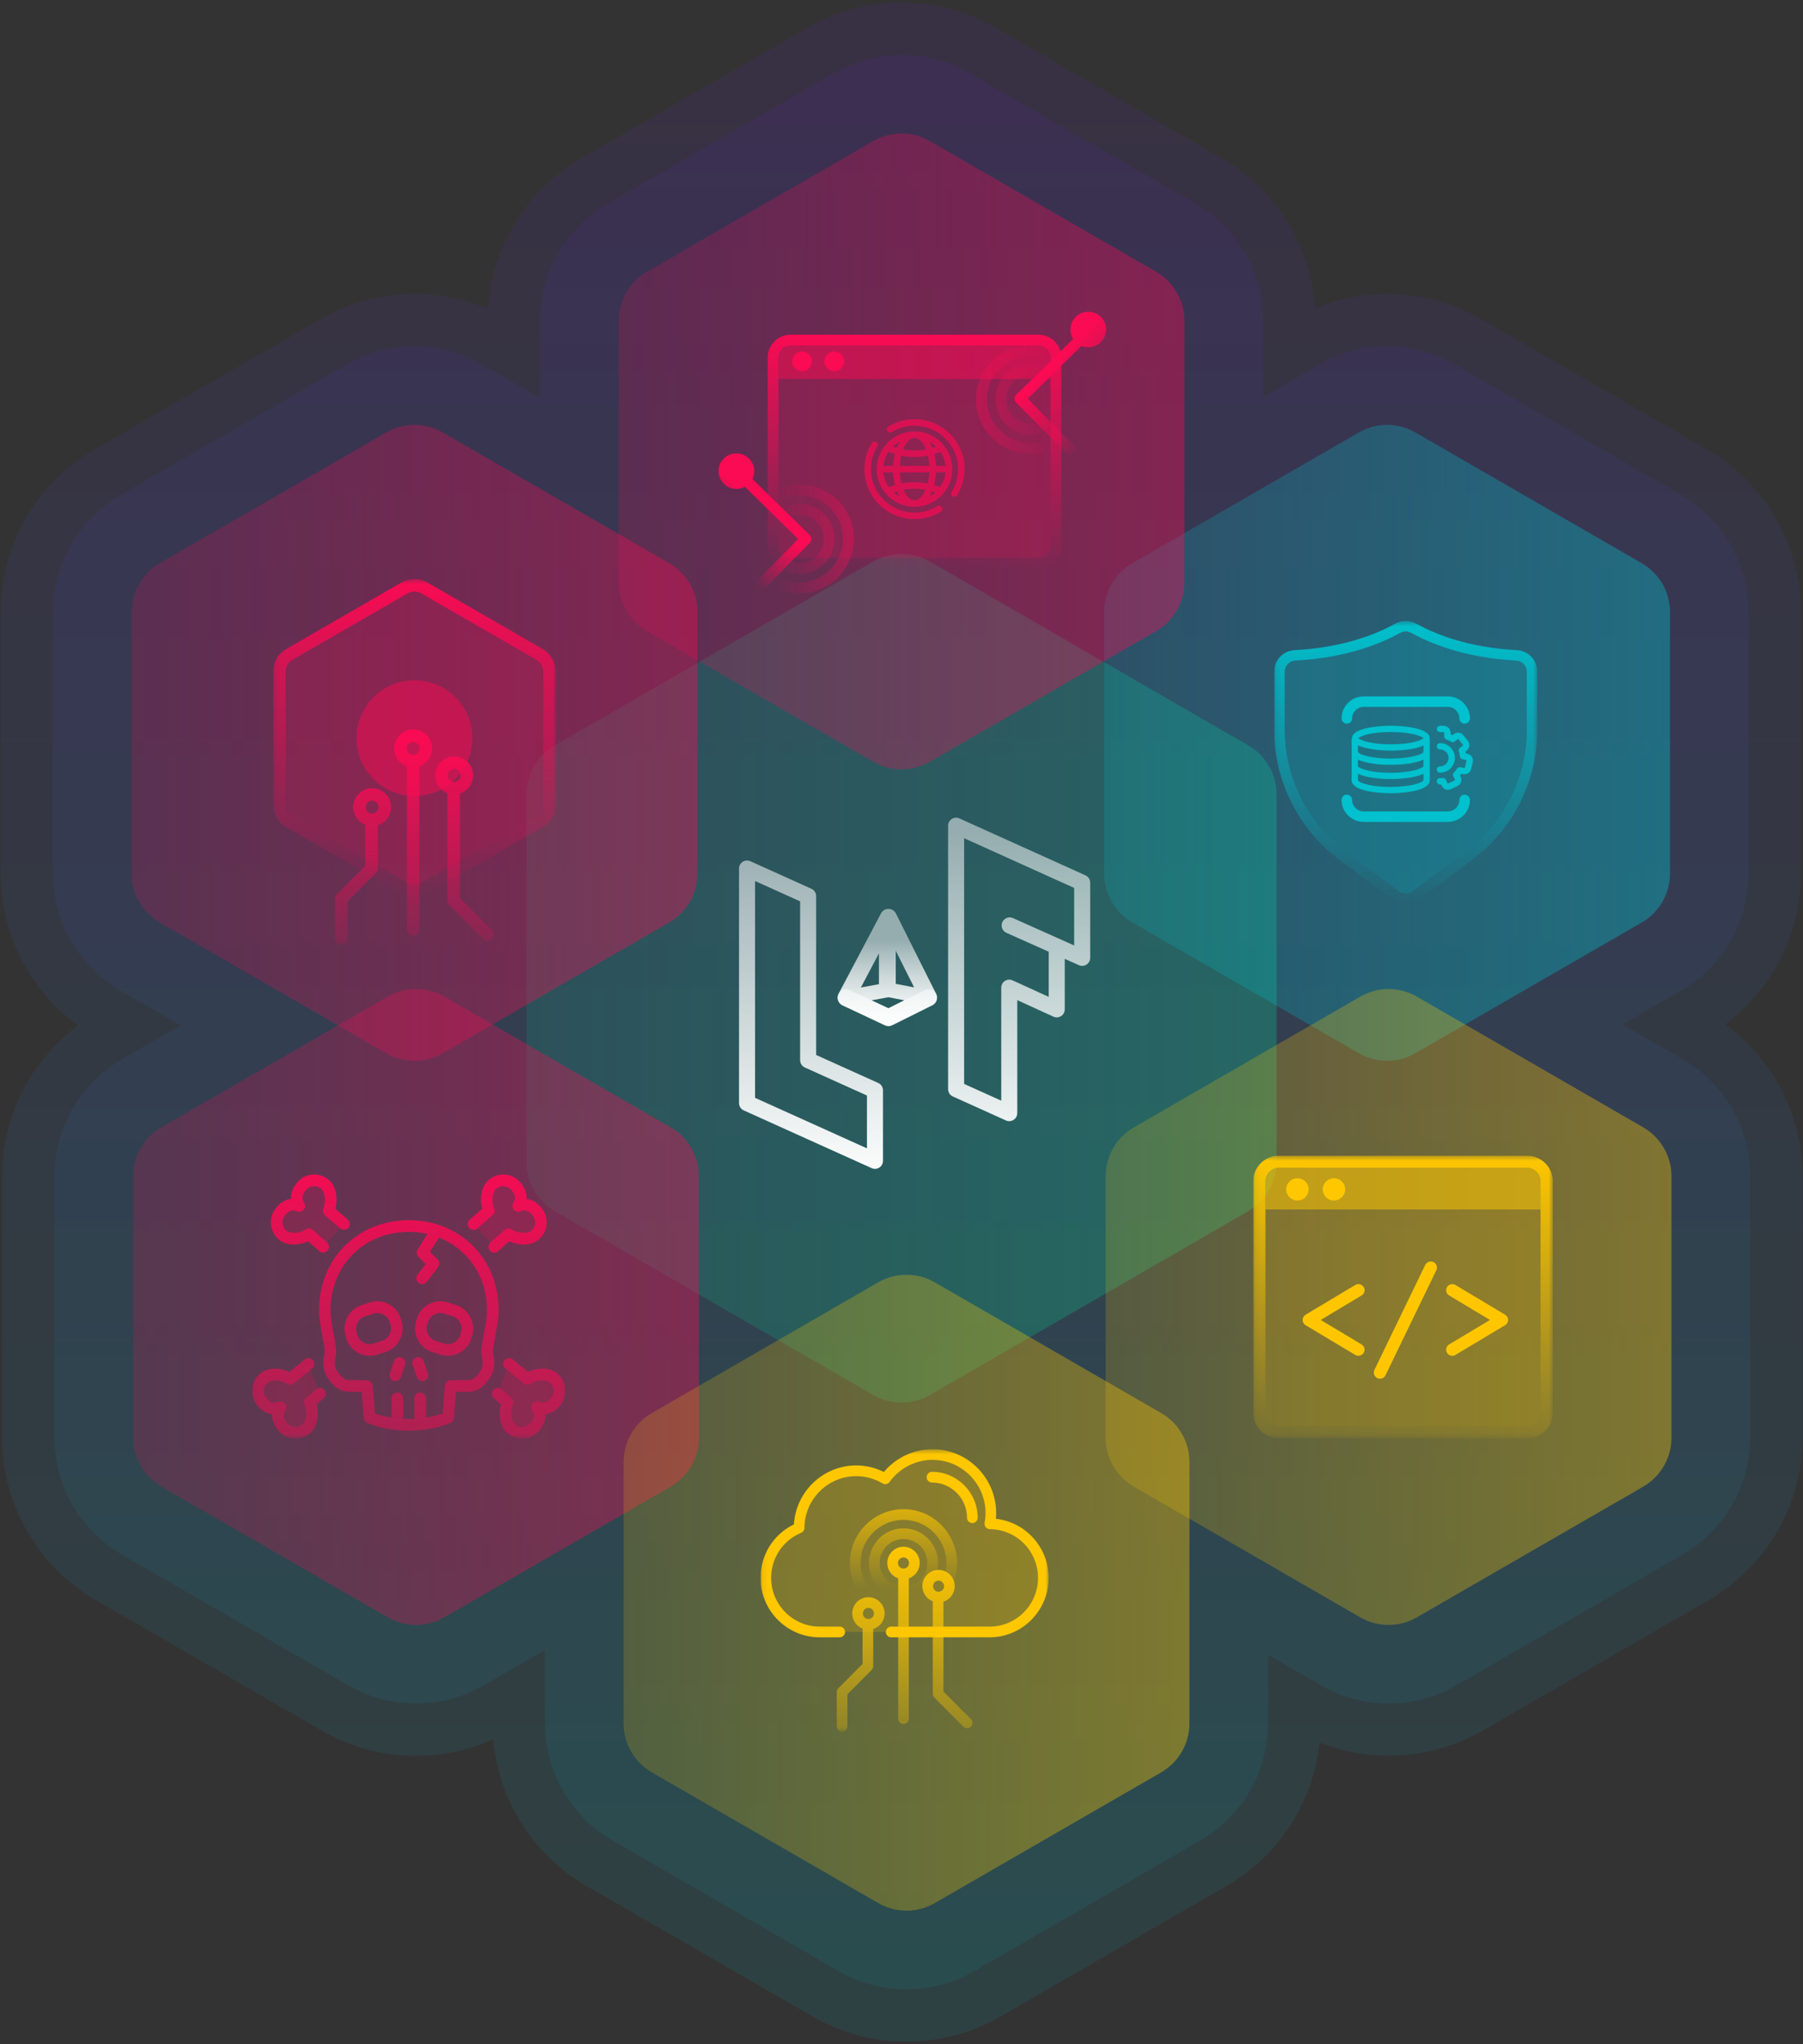 <svg width="344" height="390" viewBox="0 0 344 390" fill="none" xmlns="http://www.w3.org/2000/svg">
<rect x="0" y="0" width="344" height="390" fill="#333333" stroke="none"/>
<g clip-path="url(#clip0_690_133)">
<path opacity="0.1" d="M329.115 195.43C338.155 188.73 343.625 178.04 343.625 166.65V116.79C343.625 104.04 336.765 92.16 325.725 85.79L282.545 60.86C272.855 55.27 261.105 54.58 250.915 58.8C250.115 46.98 243.445 36.17 233.095 30.2L189.905 5.26C178.855 -1.12 165.135 -1.12 154.105 5.26L110.915 30.19C100.535 36.18 93.855 47.04 93.085 58.91C82.825 54.56 70.945 55.2 61.175 60.85L17.995 85.78C6.955 92.16 0.095 104.04 0.095 116.79V166.65C0.095 178.16 5.685 188.95 14.885 195.64C5.855 202.34 0.385 213.03 0.385 224.42V274.28C0.385 287.03 7.245 298.91 18.285 305.28L61.475 330.21C71.485 335.99 83.685 336.53 94.105 331.83C95.095 343.4 101.715 353.93 111.875 359.79L155.065 384.72C160.485 387.85 166.675 389.5 172.965 389.5C179.255 389.5 185.445 387.85 190.865 384.71L234.045 359.78C244.015 354.03 250.575 343.79 251.755 332.47C261.815 336.45 273.325 335.69 282.835 330.19L326.025 305.26C337.065 298.88 343.925 287.01 343.925 274.26V224.4C343.925 212.89 338.335 202.1 329.135 195.41L329.115 195.43Z" fill="url(#paint0_linear_690_133)"/>
<path opacity="0.1" d="M321.005 202.07L309.535 195.45L320.715 188.99C328.675 184.4 333.615 175.83 333.615 166.65V116.79C333.615 107.6 328.675 99.04 320.715 94.45L277.535 69.52C269.575 64.93 259.685 64.92 251.735 69.52L240.985 75.73V61.21C240.985 52.02 236.045 43.46 228.085 38.87L184.905 13.94C176.945 9.34 167.055 9.34 159.105 13.94L115.915 38.87C107.955 43.46 103.015 52.03 103.015 61.21V75.9L91.975 69.53C84.015 64.94 74.125 64.94 66.175 69.53L22.995 94.46C15.035 99.05 10.095 107.61 10.095 116.8V166.66C10.095 175.85 15.035 184.41 22.995 189L34.465 195.62L23.285 202.08C15.325 206.67 10.385 215.24 10.385 224.42V274.28C10.385 283.47 15.325 292.03 23.285 296.62L66.475 321.55C74.435 326.14 84.315 326.14 92.275 321.55L103.975 314.8V328.79C103.975 337.98 108.915 346.54 116.875 351.13L160.065 376.06C164.045 378.36 168.505 379.5 172.965 379.5C177.425 379.5 181.885 378.35 185.865 376.05L229.045 351.12C237.005 346.53 241.945 337.97 241.945 328.78V315.71L252.035 321.54C259.995 326.13 269.875 326.13 277.835 321.54L321.025 296.61C328.985 292.02 333.925 283.45 333.925 274.27V224.41C333.925 215.22 328.985 206.66 321.025 202.07H321.005Z" fill="url(#paint1_linear_690_133)"/>
<path opacity="0.3" d="M243.565 151.56V221.72C243.565 225.58 241.505 229.14 238.165 231.07L177.405 266.15C174.065 268.08 169.945 268.08 166.605 266.15L105.845 231.07C102.505 229.14 100.445 225.58 100.445 221.72V151.56C100.445 147.7 102.505 144.14 105.845 142.21L166.605 107.13C169.945 105.2 174.065 105.2 177.405 107.13L238.165 142.21C241.505 144.14 243.565 147.7 243.565 151.56Z" fill="url(#paint2_linear_690_133)"/>
<path opacity="0.45" d="M133.065 116.79V166.65C133.065 170.51 131.005 174.07 127.665 176L84.485 200.93C81.145 202.86 77.025 202.86 73.685 200.93L30.505 176C27.165 174.07 25.105 170.51 25.105 166.65V116.79C25.105 112.93 27.165 109.37 30.505 107.44L73.685 82.51C77.025 80.58 81.145 80.58 84.485 82.51L127.665 107.44C131.005 109.37 133.065 112.93 133.065 116.79Z" fill="url(#paint3_linear_690_133)"/>
<path opacity="0.45" d="M133.355 224.42V274.28C133.355 278.14 131.295 281.7 127.955 283.63L84.775 308.56C81.435 310.49 77.315 310.49 73.975 308.56L30.795 283.63C27.455 281.7 25.395 278.14 25.395 274.28V224.42C25.395 220.56 27.455 217 30.795 215.07L73.975 190.14C77.315 188.21 81.435 188.21 84.775 190.14L127.955 215.07C131.295 217 133.355 220.56 133.355 224.42Z" fill="url(#paint4_linear_690_133)"/>
<path opacity="0.45" d="M318.625 116.79V166.65C318.625 170.51 316.565 174.07 313.225 176L270.045 200.93C266.705 202.86 262.585 202.86 259.245 200.93L216.065 176C212.725 174.07 210.665 170.51 210.665 166.65V116.79C210.665 112.93 212.725 109.37 216.065 107.44L259.245 82.51C262.585 80.58 266.705 80.58 270.045 82.51L313.225 107.44C316.565 109.37 318.625 112.93 318.625 116.79Z" fill="url(#paint5_linear_690_133)"/>
<path opacity="0.45" d="M318.905 224.42V274.28C318.905 278.14 316.845 281.7 313.505 283.63L270.325 308.56C266.985 310.49 262.865 310.49 259.525 308.56L216.345 283.63C213.005 281.7 210.945 278.14 210.945 274.28V224.42C210.945 220.56 213.005 217 216.345 215.07L259.525 190.14C262.865 188.21 266.985 188.21 270.325 190.14L313.505 215.07C316.845 217 318.905 220.56 318.905 224.42Z" fill="url(#paint6_linear_690_133)"/>
<path opacity="0.45" d="M225.985 61.2V111.06C225.985 114.92 223.925 118.48 220.585 120.41L177.405 145.34C174.065 147.27 169.945 147.27 166.605 145.34L123.425 120.41C120.085 118.48 118.025 114.92 118.025 111.06V61.2C118.025 57.34 120.085 53.78 123.425 51.85L166.605 26.92C169.945 24.99 174.065 24.99 177.405 26.92L220.585 51.85C223.925 53.78 225.985 57.34 225.985 61.2Z" fill="url(#paint7_linear_690_133)"/>
<path opacity="0.45" d="M226.935 278.93V328.79C226.935 332.65 224.875 336.21 221.535 338.14L178.355 363.07C175.015 365 170.895 365 167.555 363.07L124.375 338.14C121.035 336.21 118.975 332.65 118.975 328.79V278.93C118.975 275.07 121.035 271.51 124.375 269.58L167.555 244.65C170.895 242.72 175.015 242.72 178.355 244.65L221.535 269.58C224.875 271.51 226.935 275.07 226.935 278.93Z" fill="url(#paint8_linear_690_133)"/>
<g clip-path="url(#clip1_690_133)">
<path opacity="0.2" d="M148.547 104.151C148.547 105.403 149.572 106.424 150.83 106.424H198.133C199.391 106.424 200.416 105.403 200.416 104.151V72.313H148.547V104.151Z" fill="#FA0B53"/>
<path opacity="0.6" d="M200.416 68.199C200.416 66.947 199.391 65.925 198.133 65.925H150.83C149.572 65.925 148.547 66.947 148.547 68.199V72.313H200.416V68.199Z" fill="#FA0B53"/>
<path opacity="0.7" d="M180.009 94.113C181.025 92.906 181.648 91.359 181.685 89.668C181.702 89.615 181.71 89.561 181.71 89.503C181.71 89.445 181.697 89.391 181.685 89.338C181.648 87.746 181.087 86.282 180.17 85.104C180.146 85.063 180.117 85.026 180.087 84.993C178.764 83.364 176.743 82.318 174.481 82.318C172.22 82.318 170.199 83.364 168.876 84.993C168.842 85.03 168.809 85.067 168.784 85.112C167.838 86.328 167.266 87.849 167.266 89.507C167.266 91.248 167.892 92.848 168.93 94.092C168.959 94.129 168.988 94.162 169.021 94.195C170.345 95.721 172.299 96.697 174.477 96.697C176.656 96.697 178.631 95.717 179.955 94.175C179.971 94.158 179.988 94.138 180.004 94.117L180.009 94.113ZM168.548 90.123H170.398C170.44 90.983 170.564 91.793 170.755 92.533C170.361 92.653 169.984 92.79 169.627 92.947C169.042 92.132 168.656 91.169 168.548 90.123ZM169.527 86.196C169.901 86.365 170.299 86.514 170.714 86.638C170.548 87.332 170.44 88.085 170.403 88.879H168.552C168.656 87.891 169 86.977 169.531 86.192L169.527 86.196ZM180.419 88.883H178.569C178.531 88.089 178.428 87.337 178.258 86.642C178.672 86.514 179.067 86.365 179.444 86.2C179.971 86.985 180.32 87.899 180.424 88.887L180.419 88.883ZM171.647 88.883C171.685 88.225 171.784 87.564 171.934 86.944C172.747 87.101 173.606 87.188 174.481 87.188C175.357 87.188 176.212 87.101 177.029 86.944C177.179 87.564 177.278 88.225 177.316 88.883H171.643H171.647ZM177.32 90.123C177.278 90.843 177.162 91.566 176.988 92.236C176.187 92.083 175.345 92 174.486 92C173.627 92 172.784 92.083 171.984 92.236C171.809 91.562 171.693 90.843 171.652 90.123H177.324H177.32ZM177.892 85.456C177.726 85.022 177.531 84.629 177.316 84.269C177.784 84.521 178.216 84.84 178.598 85.203C178.37 85.294 178.137 85.377 177.892 85.451V85.456ZM176.656 85.753C175.963 85.877 175.233 85.948 174.486 85.948C173.739 85.948 173.008 85.877 172.311 85.753C172.818 84.472 173.577 83.554 174.486 83.554C175.394 83.554 176.15 84.472 176.656 85.753ZM171.075 85.456C170.83 85.381 170.598 85.298 170.369 85.207C170.751 84.844 171.183 84.525 171.652 84.273C171.436 84.629 171.241 85.026 171.075 85.46V85.456ZM171.145 93.712C171.295 94.08 171.465 94.423 171.652 94.733C171.237 94.51 170.859 94.237 170.51 93.927C170.714 93.848 170.925 93.778 171.145 93.712ZM172.382 93.422C173.058 93.306 173.764 93.24 174.486 93.24C175.208 93.24 175.913 93.306 176.589 93.422C176.083 94.613 175.353 95.448 174.486 95.448C173.618 95.448 172.888 94.613 172.382 93.422ZM177.826 93.712C178.042 93.778 178.253 93.848 178.461 93.927C178.112 94.237 177.735 94.51 177.32 94.733C177.507 94.423 177.677 94.08 177.826 93.708V93.712ZM178.212 92.533C178.403 91.793 178.527 90.983 178.569 90.123H180.419C180.311 91.169 179.926 92.132 179.341 92.947C178.984 92.79 178.606 92.653 178.212 92.533Z" fill="#FA0B53"/>
<path opacity="0.7" d="M174.482 79.982C172.718 79.982 170.992 80.465 169.498 81.379C169.204 81.557 169.112 81.941 169.291 82.231C169.469 82.524 169.855 82.615 170.146 82.437C171.449 81.644 172.946 81.222 174.482 81.222C179.067 81.222 182.797 84.939 182.797 89.507C182.797 91.037 182.374 92.529 181.577 93.827C181.399 94.121 181.49 94.501 181.785 94.679C181.884 94.741 181.997 94.77 182.108 94.77C182.316 94.77 182.524 94.666 182.64 94.472C183.557 92.98 184.042 91.264 184.042 89.507C184.042 84.256 179.756 79.982 174.482 79.982Z" fill="#FA0B53"/>
<path opacity="0.7" d="M178.818 96.577C177.515 97.371 176.017 97.792 174.482 97.792C169.897 97.792 166.166 94.076 166.166 89.507C166.166 87.977 166.59 86.485 167.386 85.187C167.565 84.893 167.473 84.513 167.179 84.335C166.888 84.157 166.502 84.248 166.324 84.542C165.407 86.034 164.921 87.75 164.921 89.507C164.921 94.758 169.208 99.032 174.482 99.032C176.245 99.032 177.967 98.549 179.465 97.635C179.76 97.457 179.851 97.073 179.673 96.783C179.494 96.49 179.108 96.399 178.818 96.577Z" fill="#FA0B53"/>
<path d="M198.133 108.491H150.83C148.427 108.491 146.473 106.544 146.473 104.15V68.199C146.473 65.805 148.427 63.858 150.83 63.858H198.133C200.536 63.858 202.49 65.805 202.49 68.199V104.15C202.49 106.544 200.536 108.491 198.133 108.491ZM150.83 65.925C149.572 65.925 148.547 66.946 148.547 68.199V104.15C148.547 105.403 149.572 106.424 150.83 106.424H198.133C199.391 106.424 200.416 105.403 200.416 104.15V68.199C200.416 66.946 199.391 65.925 198.133 65.925H150.83Z" fill="url(#paint9_linear_690_133)"/>
<path d="M153.033 70.833C154.078 70.833 154.925 69.989 154.925 68.948C154.925 67.906 154.078 67.062 153.033 67.062C151.988 67.062 151.141 67.906 151.141 68.948C151.141 69.989 151.988 70.833 153.033 70.833Z" fill="#FA0B53"/>
<path d="M159.182 70.833C160.228 70.833 161.075 69.989 161.075 68.948C161.075 67.906 160.228 67.062 159.182 67.062C158.137 67.062 157.29 67.906 157.29 68.948C157.29 69.989 158.137 70.833 159.182 70.833Z" fill="#FA0B53"/>
<path opacity="0.6" fill-rule="evenodd" clip-rule="evenodd" d="M186.22 76.207C186.22 81.929 190.893 86.584 196.636 86.584C202.378 86.584 207.051 81.929 207.051 76.207C207.051 70.485 202.378 65.83 196.636 65.83C190.893 65.83 186.22 70.485 186.22 76.207ZM188.295 76.207C188.295 71.626 192.038 67.897 196.636 67.897C201.233 67.897 204.976 71.626 204.976 76.207C204.976 80.788 201.233 84.517 196.636 84.517C192.038 84.517 188.295 80.788 188.295 76.207ZM189.926 76.203C189.926 79.891 192.934 82.888 196.636 82.888C200.337 82.888 203.345 79.891 203.345 76.203C203.345 72.515 200.337 69.518 196.636 69.518C192.934 69.518 189.926 72.515 189.926 76.203ZM192.001 76.207C192.001 73.66 194.08 71.589 196.636 71.589C199.192 71.589 201.271 73.66 201.271 76.207C201.271 78.754 199.192 80.825 196.636 80.825C194.08 80.825 192.001 78.754 192.001 76.207Z" fill="url(#paint10_linear_690_133)"/>
<path opacity="0.6" fill-rule="evenodd" clip-rule="evenodd" d="M162.927 102.806C162.927 97.084 158.254 92.429 152.512 92.429C146.769 92.429 142.096 97.084 142.096 102.806C142.096 108.528 146.769 113.183 152.512 113.183C158.254 113.183 162.927 108.528 162.927 102.806ZM160.852 102.806C160.852 107.387 157.109 111.116 152.512 111.116C147.914 111.116 144.171 107.387 144.171 102.806C144.171 98.225 147.914 94.496 152.512 94.496C157.109 94.496 160.852 98.225 160.852 102.806ZM159.221 102.81C159.221 99.123 156.213 96.125 152.512 96.125C148.81 96.125 145.802 99.123 145.802 102.81C145.802 106.498 148.81 109.495 152.512 109.495C156.213 109.495 159.221 106.498 159.221 102.81ZM157.147 102.806C157.147 105.353 155.068 107.424 152.512 107.424C149.956 107.424 147.877 105.353 147.877 102.806C147.877 100.259 149.956 98.188 152.512 98.188C155.068 98.188 157.147 100.259 157.147 102.806Z" fill="url(#paint11_linear_690_133)"/>
<path d="M207.665 59.48C205.785 59.463 204.25 60.968 204.233 62.841C204.229 63.515 204.42 64.143 204.76 64.677C204.744 64.693 204.723 64.706 204.702 64.722L193.88 75.314C193.685 75.504 193.573 75.769 193.569 76.042C193.565 76.315 193.673 76.579 193.868 76.773L203.258 86.295C203.462 86.501 203.731 86.605 203.997 86.605C204.262 86.605 204.524 86.505 204.723 86.307C205.134 85.906 205.138 85.253 204.735 84.844L196.071 76.058L206.155 66.19C206.217 66.128 206.267 66.062 206.312 65.987C206.711 66.157 207.146 66.252 207.607 66.256C209.487 66.272 211.022 64.768 211.038 62.895C211.055 61.026 209.545 59.496 207.665 59.48Z" fill="url(#paint12_linear_690_133)"/>
<path d="M154.485 102.084L143.664 91.492C143.626 91.454 143.585 91.425 143.543 91.392C143.776 90.929 143.904 90.409 143.9 89.855C143.884 87.982 142.348 86.477 140.469 86.493C138.589 86.514 137.079 88.044 137.095 89.916C137.112 91.789 138.647 93.294 140.527 93.278C141.108 93.273 141.651 93.121 142.124 92.864C142.153 92.897 142.178 92.934 142.211 92.968L152.295 102.836L143.631 111.621C143.228 112.026 143.236 112.684 143.643 113.085C143.846 113.283 144.108 113.383 144.369 113.383C144.631 113.383 144.904 113.279 145.108 113.072L154.498 103.551C154.9 103.146 154.892 102.489 154.485 102.088V102.084Z" fill="url(#paint13_linear_690_133)"/>
</g>
<g clip-path="url(#clip2_690_133)">
<mask id="mask0_690_133" style="mask-type:luminance" maskUnits="userSpaceOnUse" x="52" y="110" width="55" height="71">
<path d="M106.019 110.48H52.121V180.28H106.019V110.48Z" fill="white"/>
</mask>
<g mask="url(#mask0_690_133)">
<path opacity="0.2" d="M102.327 155.761C103.137 155.294 103.637 154.427 103.637 153.493V128.149C103.637 127.215 103.137 126.348 102.327 125.882L80.38 113.21C79.975 112.976 79.522 112.857 79.07 112.857C78.617 112.857 78.165 112.976 77.76 113.21L55.813 125.882C55.003 126.348 54.503 127.215 54.503 128.149V153.493C54.503 154.427 55.003 155.294 55.813 155.761L77.76 168.432C78.57 168.899 79.57 168.899 80.38 168.432L102.327 155.761Z" fill="#FA0B53"/>
<path opacity="0.5" d="M79.07 151.868C85.171 151.868 90.118 146.922 90.118 140.821C90.118 134.72 85.171 129.774 79.07 129.774C72.969 129.774 68.023 134.72 68.023 140.821C68.023 146.922 72.969 151.868 79.07 151.868Z" fill="#FA0B53"/>
<path d="M79.07 171.162C78.203 171.162 77.341 170.938 76.569 170.495L54.622 157.823C53.078 156.932 52.121 155.275 52.121 153.493V128.149C52.121 126.367 53.078 124.71 54.622 123.819L76.569 111.147C78.112 110.256 80.028 110.256 81.571 111.147L103.518 123.819C105.062 124.71 106.019 126.372 106.019 128.149V153.493C106.019 155.275 105.062 156.932 103.518 157.823L81.571 170.495C80.799 170.938 79.932 171.162 79.07 171.162ZM79.07 112.862C78.618 112.862 78.165 112.981 77.76 113.214L55.813 125.882C55.003 126.348 54.503 127.215 54.503 128.149V153.493C54.503 154.427 55.003 155.294 55.813 155.76L77.76 168.432C78.57 168.899 79.57 168.899 80.38 168.432L102.327 155.76C103.137 155.294 103.637 154.427 103.637 153.493V128.149C103.637 127.215 103.137 126.348 102.327 125.882L80.38 113.21C79.975 112.976 79.523 112.857 79.07 112.857V112.862Z" fill="url(#paint14_linear_690_133)"/>
<path fill-rule="evenodd" clip-rule="evenodd" d="M77.636 146.202C76.227 145.708 75.211 144.363 75.211 142.788C75.211 140.797 76.836 139.173 78.827 139.173C80.818 139.173 82.443 140.792 82.443 142.788C82.443 144.366 81.427 145.709 80.018 146.202V177.341C80.018 177.998 79.485 178.532 78.827 178.532C78.17 178.532 77.636 177.998 77.636 177.341V146.202ZM77.593 142.788C77.593 142.107 78.146 141.555 78.827 141.555C79.508 141.555 80.061 142.107 80.061 142.788C80.061 143.47 79.508 144.022 78.827 144.022C78.146 144.022 77.593 143.47 77.593 142.788ZM83.038 147.929C83.038 149.464 84.004 150.781 85.359 151.304V171.819C85.359 172.138 85.482 172.439 85.706 172.662L92.175 179.132C92.408 179.365 92.712 179.479 93.016 179.48C93.32 179.479 93.624 179.365 93.857 179.132C94.324 178.665 94.324 177.912 93.857 177.445L87.74 171.329V151.377C89.204 150.914 90.27 149.542 90.27 147.929C90.27 145.937 88.646 144.313 86.654 144.313C84.663 144.313 83.038 145.937 83.038 147.929ZM86.654 146.695C85.973 146.695 85.421 147.247 85.421 147.929C85.421 148.61 85.973 149.163 86.654 149.163C87.335 149.163 87.888 148.61 87.888 147.929C87.888 147.247 87.335 146.695 86.654 146.695ZM65.122 180.28C64.464 180.28 63.931 179.746 63.931 179.089V171.457C63.931 171.143 64.055 170.838 64.278 170.614L69.695 165.198V157.365C68.345 156.839 67.384 155.525 67.384 153.993C67.384 152.002 69.009 150.377 71 150.377C72.991 150.377 74.616 152.002 74.616 153.993C74.616 155.61 73.545 156.984 72.077 157.445V165.693C72.077 166.007 71.953 166.312 71.729 166.536L66.313 171.953V179.089C66.313 179.746 65.779 180.28 65.122 180.28ZM69.766 153.993C69.766 153.312 70.319 152.759 71 152.759C71.681 152.759 72.234 153.312 72.234 153.993C72.234 154.674 71.681 155.227 71 155.227C70.319 155.227 69.766 154.674 69.766 153.993Z" fill="url(#paint15_linear_690_133)"/>
</g>
</g>
<g clip-path="url(#clip3_690_133)">
<mask id="mask1_690_133" style="mask-type:luminance" maskUnits="userSpaceOnUse" x="48" y="220" width="60" height="55">
<path d="M107.881 220.48H48.095V274.48H107.881V220.48Z" fill="white"/>
</mask>
<g mask="url(#mask1_690_133)">
<path opacity="0.2" d="M54.804 264.007C53.719 263.314 51.881 263.069 51.044 263.775C50.624 264.132 50.367 264.632 50.318 265.182C50.269 265.732 50.438 266.268 50.792 266.692C51.66 267.733 52.329 267.751 53.13 267.438C53.573 267.264 54.074 267.398 54.379 267.76C54.685 268.126 54.724 268.649 54.477 269.056C54.047 269.775 53.936 270.468 54.8 271.509C55.526 272.384 56.824 272.496 57.692 271.763C58.524 271.057 58.604 269.185 58.117 267.983C57.935 267.541 58.055 267.032 58.414 266.719L60.309 265.052C60.407 264.963 60.522 264.905 60.637 264.856L59.273 261.313L56.097 263.926C55.73 264.23 55.207 264.262 54.804 264.007Z" fill="#FA0B53"/>
<path opacity="0.2" d="M93.577 237.029L96.274 234.652C96.642 234.326 97.177 234.286 97.594 234.55C98.679 235.242 100.517 235.488 101.354 234.782C101.774 234.425 102.031 233.929 102.08 233.375C102.129 232.825 101.96 232.284 101.606 231.864C100.738 230.823 100.069 230.805 99.268 231.118C98.825 231.292 98.325 231.163 98.019 230.796C97.713 230.43 97.673 229.907 97.917 229.501C98.36 228.759 98.462 228.089 97.594 227.048C96.867 226.172 95.57 226.06 94.702 226.793C93.869 227.499 93.79 229.371 94.277 230.573C94.458 231.02 94.334 231.529 93.976 231.842L91.093 234.353L93.555 237.052C93.555 237.052 93.568 237.038 93.573 237.029H93.577Z" fill="#FA0B53"/>
<path opacity="0.2" d="M95.667 265.052L97.563 266.719C97.921 267.032 98.041 267.541 97.859 267.983C97.372 269.185 97.452 271.053 98.285 271.763C99.153 272.496 100.45 272.384 101.177 271.509C102.04 270.468 101.929 269.775 101.5 269.056C101.256 268.645 101.296 268.126 101.597 267.76C101.903 267.394 102.403 267.264 102.846 267.438C103.648 267.751 104.316 267.733 105.184 266.692C105.534 266.268 105.703 265.732 105.658 265.182C105.61 264.632 105.353 264.132 104.932 263.775C104.095 263.064 102.257 263.314 101.172 264.007C100.769 264.262 100.251 264.23 99.879 263.926L96.704 261.313L95.34 264.856C95.455 264.9 95.566 264.963 95.667 265.052Z" fill="#FA0B53"/>
<path opacity="0.2" d="M61.996 231.838C61.638 231.525 61.514 231.011 61.695 230.569C62.182 229.367 62.103 227.499 61.27 226.789C60.402 226.056 59.105 226.168 58.378 227.044C57.51 228.085 57.612 228.755 58.055 229.496C58.298 229.907 58.259 230.426 57.953 230.792C57.647 231.158 57.147 231.288 56.704 231.114C55.903 230.801 55.234 230.819 54.366 231.86C54.016 232.284 53.848 232.821 53.892 233.37C53.941 233.924 54.197 234.42 54.618 234.778C55.455 235.484 57.293 235.238 58.378 234.545C58.794 234.282 59.33 234.322 59.698 234.648L62.395 237.025C62.395 237.025 62.408 237.038 62.413 237.047L64.875 234.349L61.992 231.838H61.996Z" fill="#FA0B53"/>
<path fill-rule="evenodd" clip-rule="evenodd" d="M61.669 238.986C61.412 238.986 61.151 238.897 60.942 238.709L58.817 236.833C57.2 237.548 54.791 237.834 53.201 236.489C52.329 235.747 51.793 234.71 51.695 233.562C51.598 232.418 51.943 231.301 52.679 230.421C53.529 229.398 54.481 228.831 55.517 228.723C55.442 227.669 55.832 226.628 56.682 225.605C58.197 223.786 60.894 223.549 62.696 225.077C64.295 226.431 64.428 228.893 63.998 230.627L66.354 232.677C66.819 233.08 66.868 233.786 66.469 234.255C66.071 234.724 65.371 234.773 64.906 234.371L61.996 231.838C61.638 231.525 61.514 231.011 61.695 230.569C62.182 229.367 62.103 227.499 61.27 226.789C60.402 226.056 59.105 226.168 58.378 227.043C57.51 228.084 57.612 228.755 58.055 229.496C58.298 229.907 58.259 230.426 57.953 230.792C57.648 231.158 57.147 231.288 56.704 231.114C55.903 230.801 55.234 230.819 54.366 231.86C54.016 232.284 53.848 232.82 53.892 233.37C53.941 233.924 54.198 234.42 54.618 234.777C55.455 235.483 57.293 235.238 58.378 234.545C58.794 234.281 59.33 234.322 59.698 234.648L62.395 237.025C62.856 237.431 62.904 238.137 62.501 238.602C62.284 238.857 61.974 238.982 61.669 238.982V238.986ZM94.308 238.986C93.998 238.986 93.692 238.857 93.475 238.606C93.072 238.142 93.121 237.436 93.581 237.029L96.278 234.652C96.646 234.326 97.182 234.286 97.598 234.55C98.683 235.242 100.521 235.488 101.358 234.782C101.779 234.424 102.036 233.928 102.084 233.374C102.133 232.825 101.965 232.284 101.61 231.864C100.742 230.823 100.074 230.805 99.272 231.118C98.829 231.292 98.329 231.163 98.023 230.796C97.718 230.43 97.678 229.907 97.921 229.501C98.364 228.759 98.466 228.089 97.598 227.048C96.872 226.172 95.574 226.06 94.706 226.793C93.874 227.499 93.794 229.371 94.281 230.573C94.463 231.02 94.339 231.529 93.98 231.842L91.07 234.375C90.61 234.782 89.91 234.728 89.507 234.259C89.109 233.794 89.157 233.088 89.622 232.682L91.978 230.631C91.549 228.898 91.681 226.436 93.28 225.082C95.087 223.554 97.784 223.791 99.294 225.609C100.145 226.632 100.534 227.673 100.464 228.728C101.504 228.839 102.452 229.407 103.302 230.426C104.033 231.306 104.383 232.423 104.285 233.567C104.188 234.715 103.652 235.751 102.775 236.489C101.185 237.833 98.776 237.552 97.16 236.833L95.034 238.709C94.826 238.897 94.564 238.986 94.308 238.986ZM96.863 273.475C97.66 274.149 98.635 274.48 99.604 274.48V274.475C100.822 274.475 102.031 273.953 102.873 272.943C103.727 271.92 104.117 270.879 104.042 269.824C105.083 269.713 106.03 269.15 106.881 268.126C107.616 267.246 107.961 266.129 107.864 264.985C107.766 263.842 107.23 262.801 106.358 262.063C104.759 260.705 102.332 261.004 100.716 261.728L97.828 259.351C97.355 258.963 96.655 259.034 96.269 259.512C95.884 259.99 95.955 260.696 96.429 261.085L99.883 263.926C100.255 264.23 100.773 264.262 101.176 264.007C102.262 263.314 104.099 263.064 104.936 263.775C105.357 264.132 105.614 264.632 105.663 265.182C105.707 265.732 105.539 266.268 105.189 266.692C104.321 267.733 103.652 267.751 102.85 267.438C102.408 267.264 101.907 267.394 101.602 267.76C101.301 268.126 101.261 268.645 101.504 269.056C101.934 269.775 102.045 270.468 101.181 271.509C100.455 272.384 99.157 272.496 98.289 271.763C97.457 271.053 97.377 269.185 97.864 267.983C98.045 267.541 97.926 267.032 97.567 266.719L95.672 265.052C95.211 264.646 94.511 264.695 94.108 265.16C93.705 265.624 93.754 266.33 94.215 266.737L95.561 267.921C95.131 269.654 95.264 272.121 96.863 273.475ZM56.372 274.48C55.154 274.48 53.945 273.957 53.104 272.947C52.253 271.924 51.864 270.883 51.935 269.829C50.894 269.717 49.946 269.15 49.096 268.131C48.365 267.251 48.015 266.134 48.113 264.99C48.21 263.842 48.746 262.805 49.623 262.068C51.222 260.714 53.648 261.009 55.265 261.733L58.152 259.356C58.626 258.967 59.326 259.039 59.711 259.517C60.096 259.995 60.026 260.696 59.552 261.089L56.097 263.931C55.73 264.235 55.207 264.266 54.804 264.011C53.719 263.319 51.881 263.073 51.044 263.779C50.624 264.137 50.367 264.637 50.318 265.187C50.269 265.736 50.438 266.272 50.792 266.697C51.66 267.738 52.329 267.756 53.13 267.443C53.573 267.269 54.074 267.403 54.379 267.765C54.685 268.131 54.725 268.654 54.477 269.06C54.047 269.78 53.936 270.472 54.8 271.513C55.526 272.389 56.824 272.501 57.692 271.768C58.524 271.062 58.604 269.19 58.117 267.988C57.935 267.546 58.055 267.036 58.414 266.723L60.309 265.057C60.77 264.65 61.469 264.699 61.872 265.164C62.275 265.629 62.227 266.335 61.766 266.741L60.42 267.925C60.849 269.659 60.717 272.125 59.118 273.479C58.321 274.154 57.346 274.484 56.377 274.484L56.372 274.48ZM78.006 232.789C87.775 232.789 95.14 240.157 95.14 249.933H95.131C95.131 251.582 94.773 253.476 94.454 255.147L94.441 255.213C94.238 256.283 94.046 257.289 94.046 257.823C94.046 258.07 94.093 258.341 94.146 258.649V258.649L94.157 258.712L94.159 258.725C94.376 259.975 94.672 261.683 92.581 264.016C92.381 264.248 91.216 265.522 89.481 265.522C88.484 265.522 87.616 265.535 86.996 265.548L86.593 270.526C86.562 270.919 86.332 271.263 85.982 271.437C85.862 271.5 82.988 272.903 78.01 272.956C73.027 272.903 70.156 271.507 70.014 271.438L70.012 271.437C69.667 271.263 69.432 270.919 69.401 270.526L68.998 265.548C68.378 265.535 67.51 265.522 66.514 265.522C64.778 265.522 63.617 264.248 63.418 264.016C61.319 261.679 61.62 259.963 61.841 258.712C61.903 258.377 61.952 258.087 61.952 257.823C61.952 257.289 61.761 256.283 61.557 255.214L61.545 255.147C61.226 253.476 60.867 251.582 60.867 249.933C60.867 240.161 68.236 232.789 78.006 232.789ZM91.841 257.819C91.845 257.059 92.049 255.978 92.288 254.727L92.279 254.731L92.294 254.653C92.587 253.1 92.917 251.352 92.917 249.937C92.917 243.494 89.233 238.258 83.75 236.095L82.031 238.825L83.48 240.264C83.878 240.662 83.923 241.301 83.577 241.747L81.425 244.544C81.203 244.83 80.88 244.978 80.548 244.978C80.313 244.978 80.074 244.897 79.87 244.741C79.388 244.361 79.299 243.66 79.675 243.173L81.225 241.162L79.839 239.786C79.467 239.42 79.401 238.834 79.68 238.392L81.549 235.421C80.415 235.162 79.228 235.023 77.993 235.023C69.485 235.023 63.068 241.43 63.068 249.933C63.068 251.371 63.405 253.154 63.706 254.727L63.717 254.783C63.951 256.014 64.153 257.075 64.153 257.819C64.157 258.269 64.087 258.673 64.018 259.067L64.011 259.106C63.825 260.16 63.679 260.996 65.061 262.533C65.065 262.539 65.071 262.545 65.076 262.55C65.082 262.556 65.088 262.562 65.092 262.568C65.092 262.568 65.721 263.292 66.505 263.292C68.218 263.292 69.535 263.331 69.928 263.342H69.929H69.929H69.93L69.931 263.343L69.933 263.343C70 263.345 70.039 263.346 70.048 263.346C70.61 263.364 71.071 263.806 71.115 264.369L71.544 269.659C72.147 269.878 73.219 270.213 74.698 270.445V270.423V266.791C74.698 266.174 75.194 265.674 75.805 265.674C76.416 265.674 76.912 266.174 76.912 266.791V270.423C76.912 270.512 76.899 270.597 76.881 270.678C77.244 270.7 77.621 270.718 78.01 270.718C78.382 270.713 78.737 270.7 79.082 270.682C79.064 270.602 79.051 270.517 79.051 270.427V266.795C79.051 266.178 79.547 265.678 80.158 265.678C80.769 265.678 81.265 266.178 81.265 266.795V270.427V270.459C82.771 270.226 83.847 269.887 84.45 269.663L84.879 264.369C84.928 263.806 85.384 263.364 85.946 263.346C86.008 263.341 87.474 263.292 89.489 263.292C90.278 263.292 90.906 262.573 90.911 262.564C92.315 261 92.169 260.165 91.983 259.106C91.912 258.703 91.841 258.283 91.841 257.819ZM76.292 255.598C76.868 254.468 76.978 253.186 76.598 251.984L76.469 251.568C75.681 249.075 73.028 247.694 70.561 248.49L68.998 248.99C67.807 249.374 66.828 250.205 66.252 251.336C65.677 252.466 65.566 253.748 65.947 254.95L66.075 255.361C66.456 256.568 67.284 257.551 68.4 258.136C69.078 258.489 69.817 258.668 70.557 258.668C71.035 258.668 71.513 258.592 71.983 258.444L73.546 257.944C74.738 257.56 75.716 256.729 76.292 255.598ZM74.326 254.575C74.02 255.174 73.502 255.616 72.873 255.817L71.305 256.318C70.677 256.519 70.003 256.461 69.414 256.152C68.821 255.844 68.382 255.321 68.183 254.687L68.055 254.276C67.856 253.641 67.913 252.962 68.219 252.363C68.524 251.765 69.042 251.322 69.671 251.121L71.235 250.621C71.487 250.54 71.739 250.5 71.987 250.5C73.041 250.5 74.025 251.184 74.361 252.247L74.49 252.658C74.689 253.293 74.631 253.972 74.326 254.571V254.575ZM79.543 251.568C80.331 249.075 82.979 247.694 85.45 248.49L85.446 248.485L87.009 248.986C88.201 249.37 89.179 250.201 89.755 251.331C90.331 252.462 90.442 253.748 90.061 254.95L89.932 255.361C89.551 256.568 88.728 257.555 87.607 258.136C86.925 258.489 86.19 258.668 85.45 258.668C84.972 258.668 84.494 258.592 84.024 258.44L82.461 257.94C79.99 257.144 78.621 254.472 79.41 251.979L79.543 251.568ZM87.957 254.276C88.156 253.641 88.099 252.962 87.793 252.363H87.798C87.488 251.765 86.974 251.322 86.345 251.121L84.782 250.621C83.475 250.201 82.071 250.934 81.655 252.252L81.522 252.663C81.323 253.297 81.381 253.976 81.686 254.575C81.996 255.174 82.51 255.616 83.139 255.817L84.702 256.318C85.331 256.519 86.004 256.461 86.597 256.152C87.191 255.844 87.629 255.321 87.829 254.687L87.957 254.276ZM76.593 258.998C76.013 258.797 75.384 259.106 75.185 259.686L74.388 262.01C74.188 262.591 74.494 263.229 75.07 263.431C75.189 263.471 75.313 263.493 75.433 263.493C75.893 263.493 76.319 263.203 76.478 262.743L77.275 260.419C77.475 259.838 77.169 259.199 76.593 258.998ZM79.419 258.998C79.999 258.793 80.628 259.105 80.827 259.686L81.629 262.01C81.828 262.591 81.522 263.229 80.947 263.43C80.827 263.475 80.703 263.493 80.583 263.493C80.127 263.493 79.698 263.203 79.538 262.742L78.737 260.419C78.537 259.838 78.843 259.199 79.419 258.998Z" fill="url(#paint16_linear_690_133)"/>
</g>
</g>
<g clip-path="url(#clip4_690_133)">
<mask id="mask2_690_133" style="mask-type:luminance" maskUnits="userSpaceOnUse" x="145" y="276" width="56" height="55">
<path d="M200.077 276.48H145.095V330.405H200.077V276.48Z" fill="white"/>
</mask>
<g mask="url(#mask2_690_133)">
<path fill-rule="evenodd" clip-rule="evenodd" d="M170.533 308.301C171.152 308.415 171.772 308.468 172.382 308.468V308.472C177.221 308.472 181.53 305.002 182.434 300.054C183.452 294.484 179.766 289.118 174.223 288.095C168.68 287.076 163.341 290.776 162.323 296.346C161.83 299.043 162.412 301.777 163.964 304.032C165.516 306.287 167.849 307.805 170.533 308.301ZM164.327 296.71C165.047 292.744 168.501 289.965 172.374 289.965L172.378 289.97C172.867 289.97 173.364 290.015 173.861 290.105C178.3 290.923 181.249 295.22 180.434 299.681C179.62 304.142 175.347 307.106 170.904 306.287C168.754 305.89 166.884 304.675 165.642 302.866C164.4 301.057 163.932 298.871 164.327 296.71ZM165.793 298.196C165.793 301.847 168.745 304.814 172.378 304.814C176.011 304.814 178.964 301.847 178.964 298.196C178.964 294.545 176.011 291.578 172.378 291.578C168.745 291.578 165.793 294.545 165.793 298.196ZM167.829 298.2C167.829 295.679 169.869 293.628 172.378 293.628C174.887 293.628 176.928 295.679 176.928 298.2C176.928 300.721 174.887 302.771 172.378 302.771C169.869 302.771 167.829 300.721 167.829 298.2Z" fill="url(#paint17_linear_690_133)"/>
<path opacity="0.2" d="M169.01 311.349C169.01 310.785 169.466 310.326 170.028 310.326H188.791C193.89 310.326 198.04 306.156 198.04 301.032C198.04 295.908 193.919 291.77 188.848 291.742C188.547 291.742 188.262 291.602 188.071 291.369C187.879 291.136 187.798 290.829 187.855 290.53C187.973 289.884 188.03 289.282 188.03 288.684C188.03 283.081 183.493 278.522 177.917 278.522C174.692 278.522 171.633 280.098 169.731 282.738C169.421 283.163 168.839 283.286 168.387 283.016C166.86 282.107 165.121 281.624 163.365 281.624C157.949 281.624 153.517 286.053 153.489 291.496C153.489 291.909 153.236 292.278 152.858 292.437C149.38 293.878 147.135 297.25 147.135 301.028C147.135 306.152 151.286 310.322 156.385 310.322H160.209C160.771 310.322 161.227 310.781 161.227 311.345H169.014L169.01 311.349Z" fill="#FFC700"/>
<path d="M185.517 290.579C184.955 290.579 184.499 290.121 184.499 289.556C184.499 285.856 181.501 282.844 177.819 282.844C177.257 282.844 176.801 282.386 176.801 281.821C176.801 281.256 177.257 280.798 177.819 280.798C182.625 280.798 186.535 284.727 186.535 289.556C186.535 290.121 186.079 290.579 185.517 290.579Z" fill="#FFC700"/>
<path d="M188.791 312.373H170.028C169.466 312.373 169.01 311.914 169.01 311.349C169.01 310.785 169.466 310.326 170.028 310.326H188.791C193.89 310.326 198.04 306.156 198.04 301.032C198.04 295.908 193.919 291.77 188.848 291.742C188.547 291.742 188.262 291.602 188.07 291.369C187.879 291.136 187.798 290.829 187.855 290.53C187.973 289.883 188.03 289.282 188.03 288.684C188.03 283.081 183.493 278.522 177.917 278.522C174.692 278.522 171.633 280.098 169.731 282.738C169.421 283.163 168.839 283.286 168.387 283.016C166.86 282.107 165.121 281.624 163.365 281.624C157.949 281.624 153.517 286.053 153.489 291.496C153.489 291.909 153.236 292.278 152.858 292.437C149.38 293.878 147.135 297.25 147.135 301.028C147.135 306.152 151.286 310.322 156.385 310.322H160.209C160.771 310.322 161.227 310.781 161.227 311.345C161.227 311.91 160.771 312.369 160.209 312.369H156.385C150.162 312.369 145.099 307.281 145.099 301.028C145.099 296.644 147.579 292.707 151.473 290.821C151.852 284.563 157.053 279.578 163.361 279.578C165.186 279.578 166.994 280.008 168.631 280.822C170.932 278.092 174.337 276.48 177.913 276.48C184.613 276.48 190.062 281.956 190.062 288.688C190.062 289.044 190.046 289.4 190.013 289.761C195.658 290.375 200.077 295.208 200.077 301.032C200.077 307.285 195.014 312.373 188.791 312.373Z" fill="url(#paint18_linear_690_133)"/>
<path fill-rule="evenodd" clip-rule="evenodd" d="M169.287 298.196C169.287 296.485 170.676 295.089 172.378 295.089H172.382C174.085 295.089 175.473 296.485 175.473 298.196C175.473 299.55 174.606 300.7 173.4 301.126V327.88C173.4 328.445 172.944 328.903 172.382 328.903C171.82 328.903 171.364 328.445 171.364 327.88V301.126C170.154 300.7 169.287 299.55 169.287 298.196ZM171.323 298.196C171.323 298.781 171.796 299.256 172.378 299.256C172.961 299.256 173.433 298.781 173.433 298.196C173.433 297.61 172.961 297.136 172.378 297.136C171.796 297.136 171.323 297.61 171.323 298.196ZM185.232 327.97L180.002 322.715V305.575C181.253 305.178 182.161 303.999 182.161 302.612C182.161 300.901 180.776 299.505 179.07 299.505C177.363 299.505 175.979 300.901 175.979 302.612C175.979 303.934 176.805 305.059 177.966 305.509V323.136C177.966 323.407 178.072 323.668 178.263 323.861L183.794 329.419C183.994 329.619 184.254 329.717 184.515 329.717C184.776 329.717 185.036 329.619 185.236 329.419C185.635 329.018 185.635 328.371 185.236 327.97H185.232ZM179.07 301.552C179.652 301.552 180.125 302.026 180.125 302.612C180.125 303.197 179.652 303.672 179.07 303.672C178.487 303.672 178.015 303.197 178.015 302.612C178.015 302.026 178.487 301.552 179.07 301.552ZM165.687 304.715C163.984 304.715 162.596 306.111 162.596 307.822C162.596 309.139 163.418 310.265 164.571 310.715V317.448L159.94 322.101C159.749 322.293 159.643 322.551 159.643 322.825V329.382C159.643 329.947 160.099 330.405 160.661 330.405C161.223 330.405 161.679 329.947 161.679 329.382V323.251L166.31 318.598C166.501 318.405 166.607 318.147 166.607 317.873V310.789C167.862 310.392 168.778 309.213 168.778 307.822C168.778 306.111 167.389 304.715 165.687 304.715ZM165.687 308.882C165.104 308.882 164.632 308.407 164.632 307.822C164.632 307.236 165.104 306.762 165.687 306.762C166.269 306.762 166.742 307.236 166.742 307.822C166.742 308.407 166.269 308.882 165.687 308.882Z" fill="url(#paint19_linear_690_133)"/>
</g>
</g>
<g clip-path="url(#clip5_690_133)">
<mask id="mask3_690_133" style="mask-type:luminance" maskUnits="userSpaceOnUse" x="239" y="220" width="58" height="55">
<path d="M296.271 220.48H239.095V274.408H296.271V220.48Z" fill="white"/>
</mask>
<g mask="url(#mask3_690_133)">
<path d="M247.538 229.043C248.722 229.043 249.682 228.09 249.682 226.914C249.682 225.738 248.722 224.785 247.538 224.785C246.354 224.785 245.395 225.738 245.395 226.914C245.395 228.09 246.354 229.043 247.538 229.043Z" fill="#FFC700"/>
<path d="M254.506 229.043C255.69 229.043 256.649 228.09 256.649 226.914C256.649 225.738 255.69 224.785 254.506 224.785C253.322 224.785 252.362 225.738 252.362 226.914C252.362 228.09 253.322 229.043 254.506 229.043Z" fill="#FFC700"/>
<path d="M263.288 263.03C263.118 263.03 262.944 262.992 262.78 262.913C262.197 262.633 261.948 261.937 262.23 261.353L271.924 241.323C272.206 240.744 272.911 240.497 273.494 240.777C274.077 241.057 274.326 241.753 274.044 242.336L264.35 262.367C264.148 262.787 263.73 263.03 263.292 263.03H263.288Z" fill="#FFC700"/>
<path d="M259.174 258.659C258.967 258.659 258.76 258.603 258.567 258.491L249.099 252.823C248.747 252.613 248.53 252.235 248.53 251.824C248.53 251.413 248.747 251.035 249.099 250.825L258.567 245.156C259.122 244.825 259.846 245.002 260.18 245.553C260.514 246.104 260.335 246.823 259.78 247.155L251.981 251.824L259.78 256.493C260.335 256.824 260.514 257.543 260.18 258.094C259.959 258.459 259.569 258.659 259.174 258.659Z" fill="#FFC700"/>
<path d="M277.09 258.659C276.691 258.659 276.305 258.459 276.084 258.094C275.751 257.543 275.929 256.824 276.484 256.493L284.283 251.824L276.484 247.155C275.929 246.823 275.751 246.104 276.084 245.553C276.418 245.002 277.142 244.825 277.697 245.156L287.165 250.825C287.518 251.035 287.734 251.418 287.734 251.824C287.734 252.23 287.518 252.613 287.165 252.823L277.697 258.491C277.509 258.603 277.297 258.659 277.09 258.659Z" fill="#FFC700"/>
<path opacity="0.6" d="M291.335 222.814H244.031C242.607 222.814 241.446 223.968 241.446 225.382V230.789H293.921V225.382C293.921 223.968 292.76 222.814 291.335 222.814Z" fill="#FFC700"/>
<path opacity="0.2" d="M241.446 230.883V269.501C241.446 270.916 242.607 272.069 244.031 272.069H291.335C292.76 272.069 293.921 270.916 293.921 269.501V230.883H241.446Z" fill="#FFC700"/>
<path d="M291.335 274.408H244.031C241.309 274.408 239.095 272.209 239.095 269.506V225.383C239.095 222.679 241.309 220.48 244.031 220.48H291.335C294.057 220.48 296.271 222.679 296.271 225.383V269.506C296.271 272.209 294.057 274.408 291.335 274.408ZM244.031 222.815C242.607 222.815 241.446 223.968 241.446 225.383V269.506C241.446 270.92 242.607 272.074 244.031 272.074H291.335C292.76 272.074 293.921 270.92 293.921 269.506V225.383C293.921 223.968 292.76 222.815 291.335 222.815H244.031Z" fill="url(#paint20_linear_690_133)"/>
</g>
</g>
<g clip-path="url(#clip6_690_133)">
<mask id="mask4_690_133" style="mask-type:luminance" maskUnits="userSpaceOnUse" x="243" y="118" width="51" height="55">
<path d="M293.317 118.48H243.095V172.48H293.317V118.48Z" fill="white"/>
</mask>
<g mask="url(#mask4_690_133)">
<path opacity="0.2" d="M291.276 140.367C291.292 140.007 291.3 139.631 291.3 139.219V128.146C291.3 127.017 290.416 126.089 289.287 126.029C279.139 125.509 272.392 122.501 269.269 120.752C268.935 120.564 268.571 120.472 268.204 120.472C267.837 120.472 267.474 120.564 267.139 120.752C264.02 122.501 257.27 125.513 247.122 126.029C245.992 126.089 245.108 127.017 245.108 128.146V139.219C245.108 143.252 245.932 147.168 247.558 150.861C249.575 155.45 252.767 159.466 256.798 162.483L266.913 170.056C267.672 170.624 268.733 170.624 269.487 170.056L279.603 162.483C286.668 157.194 290.921 149.133 291.268 140.367H291.276Z" fill="#00C1CD"/>
<path d="M276.222 156.806H260.191C257.855 156.806 255.958 154.921 255.958 152.609C255.958 152.057 256.41 151.609 256.967 151.609C257.524 151.609 257.976 152.057 257.976 152.609C257.976 153.821 258.968 154.805 260.191 154.805H276.222C277.444 154.805 278.437 153.821 278.437 152.609C278.437 152.057 278.889 151.609 279.445 151.609C280.002 151.609 280.454 152.057 280.454 152.609C280.454 154.925 278.554 156.806 276.222 156.806Z" fill="#00C1CD"/>
<path d="M279.445 138.059C278.889 138.059 278.437 137.611 278.437 137.059C278.437 135.847 277.444 134.862 276.222 134.862H260.191C258.968 134.862 257.976 135.847 257.976 137.059C257.976 137.611 257.524 138.059 256.967 138.059C256.41 138.059 255.958 137.611 255.958 137.059C255.958 134.742 257.859 132.862 260.191 132.862H276.222C278.558 132.862 280.454 134.746 280.454 137.059C280.454 137.611 280.002 138.059 279.445 138.059Z" fill="#00C1CD"/>
<path d="M272.796 141.071C272.796 141.023 272.788 140.975 272.776 140.931C272.776 140.899 272.784 140.867 272.784 140.835C272.784 138.963 268.124 138.463 265.372 138.463C262.62 138.463 257.984 138.959 257.96 140.819C257.911 140.907 257.879 141.007 257.879 141.115V148.992C257.879 149.108 257.915 149.216 257.972 149.309C258.549 150.901 262.765 151.337 265.331 151.337C267.898 151.337 272.223 150.885 272.711 149.244C272.764 149.156 272.796 149.056 272.796 148.944V141.067V141.071ZM259.114 146.204C259.114 146.156 259.102 146.108 259.089 146.06V144.924C260.659 145.684 263.443 145.924 265.331 145.924C267.22 145.924 270.02 145.684 271.586 144.92V146.012C271.565 146.068 271.553 146.132 271.553 146.196C271.376 146.628 269.08 147.432 265.331 147.432C261.583 147.432 259.319 146.64 259.114 146.204ZM271.586 143.304C271.565 143.36 271.553 143.424 271.553 143.488C271.376 143.92 269.08 144.724 265.331 144.724C261.583 144.724 259.319 143.932 259.114 143.496C259.114 143.448 259.102 143.4 259.089 143.352V142.191C260.643 142.96 263.463 143.204 265.372 143.204C267.28 143.204 270.02 142.972 271.586 142.227V143.308V143.304ZM265.372 139.659C269.278 139.659 271.287 140.459 271.561 140.831C271.291 141.203 269.278 142.003 265.372 142.003C261.466 142.003 259.457 141.203 259.186 140.831C259.457 140.459 261.47 139.659 265.372 139.659ZM265.331 150.137C261.607 150.137 259.319 149.345 259.114 148.908C259.114 148.86 259.102 148.812 259.089 148.764V147.628C260.659 148.388 263.443 148.628 265.331 148.628C267.22 148.628 270.02 148.388 271.586 147.624V148.716C271.565 148.772 271.553 148.836 271.553 148.9C271.376 149.332 269.08 150.137 265.331 150.137Z" fill="#00C1CD"/>
<path d="M276.27 150.689C275.782 150.689 275.314 150.417 275.088 149.953L274.943 149.653C274.87 149.653 274.793 149.657 274.721 149.653C274.386 149.653 274.115 149.381 274.119 149.049C274.119 148.716 274.394 148.452 274.725 148.452C274.737 148.452 274.745 148.452 274.757 148.452C274.926 148.452 275.088 148.444 275.233 148.424C275.487 148.392 275.741 148.524 275.854 148.76L276.181 149.429C276.205 149.477 276.262 149.501 276.314 149.473L277.557 148.877C277.606 148.852 277.626 148.792 277.601 148.745L277.275 148.072C277.162 147.84 277.21 147.56 277.4 147.38C277.634 147.156 277.836 146.904 278.001 146.632C278.138 146.412 278.4 146.304 278.655 146.36L279.385 146.524C279.413 146.528 279.437 146.524 279.458 146.512C279.482 146.496 279.494 146.476 279.502 146.448L279.809 145.112C279.821 145.06 279.788 145.008 279.736 144.996L279.006 144.832C278.751 144.776 278.562 144.564 278.538 144.304C278.505 143.984 278.433 143.672 278.324 143.372C278.235 143.128 278.312 142.856 278.513 142.696L279.098 142.231C279.139 142.199 279.147 142.136 279.115 142.091L278.255 141.019C278.239 140.999 278.215 140.987 278.191 140.983C278.162 140.983 278.138 140.987 278.118 141.003L277.533 141.467C277.331 141.627 277.045 141.643 276.827 141.499C276.557 141.323 276.266 141.187 275.959 141.083C275.713 141.003 275.544 140.771 275.544 140.515V139.771C275.544 139.719 275.499 139.671 275.443 139.671H274.725C274.39 139.671 274.119 139.403 274.119 139.071C274.119 138.739 274.39 138.471 274.725 138.471H275.443C276.165 138.471 276.754 139.055 276.754 139.771V140.103C276.871 140.155 276.988 140.211 277.105 140.271L277.367 140.063C277.642 139.847 277.985 139.747 278.332 139.787C278.679 139.827 278.99 139.995 279.207 140.267L280.067 141.339C280.519 141.899 280.422 142.72 279.861 143.164L279.599 143.368C279.631 143.492 279.659 143.616 279.684 143.744L280.01 143.816C280.349 143.892 280.64 144.096 280.829 144.392C281.015 144.684 281.076 145.032 280.999 145.372L280.692 146.708C280.612 147.048 280.406 147.336 280.111 147.52C279.813 147.704 279.466 147.764 279.123 147.688L278.8 147.616C278.723 147.72 278.643 147.82 278.558 147.916L278.703 148.216C279.018 148.86 278.743 149.637 278.09 149.949L276.843 150.545C276.661 150.633 276.468 150.673 276.278 150.673L276.27 150.689Z" fill="#00C1CD"/>
<path d="M274.749 147.412C274.749 147.412 274.7 147.412 274.684 147.412C274.353 147.384 274.103 147.104 274.123 146.776C274.144 146.448 274.406 146.204 274.749 146.212C274.757 146.212 274.773 146.212 274.781 146.212C275.649 146.212 276.379 145.484 276.379 144.592C276.379 143.7 275.649 142.976 274.749 142.976C274.414 142.976 274.131 142.708 274.131 142.376C274.131 142.044 274.39 141.776 274.725 141.776C276.318 141.776 277.589 143.04 277.589 144.592C277.589 146.144 276.314 147.408 274.749 147.408V147.412Z" fill="#00C1CD"/>
<path d="M268.208 172.48C267.325 172.48 266.441 172.204 265.703 171.652L255.587 164.079C251.282 160.854 247.868 156.562 245.714 151.661C243.975 147.712 243.095 143.528 243.095 139.219V128.145C243.095 125.953 244.822 124.145 247.021 124.033C256.753 123.537 263.185 120.672 266.15 119.012C267.417 118.3 268.995 118.3 270.262 119.012C273.228 120.672 279.655 123.537 289.387 124.033C291.591 124.145 293.317 125.953 293.317 128.145V139.219C293.317 139.663 293.309 140.067 293.289 140.451C292.918 149.813 288.375 158.43 280.825 164.079L270.71 171.652C269.972 172.204 269.088 172.48 268.204 172.48H268.208ZM268.208 120.472C267.841 120.472 267.478 120.564 267.143 120.752C264.024 122.501 257.274 125.513 247.126 126.029C245.996 126.089 245.112 127.017 245.112 128.145V139.219C245.112 143.252 245.936 147.168 247.562 150.861C249.579 155.45 252.771 159.466 256.802 162.483L266.917 170.056C267.676 170.624 268.737 170.624 269.491 170.056L279.607 162.483C286.672 157.194 290.925 149.133 291.272 140.367C291.288 140.007 291.296 139.631 291.296 139.219V128.145C291.296 127.017 290.412 126.089 289.283 126.029C279.135 125.509 272.388 122.501 269.265 120.752C268.93 120.564 268.567 120.472 268.2 120.472H268.208Z" fill="url(#paint21_linear_690_133)"/>
</g>
</g>
<g clip-path="url(#clip7_690_133)">
<path d="M178.614 189.614L170.937 174.286C170.666 173.75 170.12 173.407 169.521 173.398C169.517 173.398 169.508 173.398 169.504 173.398C168.91 173.398 168.368 173.728 168.088 174.255L159.997 189.583C159.791 189.975 159.752 190.432 159.892 190.849C160.032 191.267 160.338 191.609 160.735 191.798L168.84 195.608C169.054 195.71 169.286 195.758 169.517 195.758C169.762 195.758 170.002 195.701 170.225 195.591L177.888 191.781C178.273 191.592 178.561 191.253 178.697 190.845C178.832 190.436 178.801 189.992 178.609 189.61L178.614 189.614ZM174.406 188.375L170.902 187.698V181.379L174.406 188.375V188.375ZM167.695 187.764L164.252 188.397L167.695 181.88V187.764ZM169.5 192.361L166.271 190.845L169.504 190.251L172.554 190.84L169.495 192.361H169.5Z" fill="url(#paint22_linear_690_133)"/>
<path opacity="0.5" d="M169.517 195.758C169.286 195.758 169.054 195.71 168.84 195.609L160.735 191.798C159.931 191.42 159.586 190.462 159.962 189.654C160.338 188.85 161.29 188.498 162.094 188.876L169.5 192.357L176.473 188.889C177.268 188.494 178.229 188.823 178.618 189.619C179.011 190.418 178.683 191.385 177.893 191.776L170.229 195.587C170.006 195.696 169.762 195.754 169.522 195.754L169.517 195.758Z" fill="white"/>
<path d="M167.568 206.617L155.715 201.269V170.963C155.715 170.928 155.706 170.897 155.706 170.862C155.706 170.801 155.698 170.739 155.689 170.678C155.68 170.629 155.663 170.581 155.65 170.533C155.636 170.484 155.623 170.436 155.606 170.392C155.588 170.344 155.562 170.3 155.536 170.251C155.514 170.208 155.492 170.168 155.47 170.128C155.444 170.089 155.414 170.049 155.383 170.01C155.352 169.97 155.322 169.931 155.287 169.896C155.252 169.86 155.213 169.83 155.173 169.794C155.138 169.764 155.103 169.729 155.064 169.702C155.012 169.667 154.959 169.636 154.902 169.61C154.872 169.592 154.846 169.575 154.815 169.562L154.784 169.548L143.154 164.301C142.682 164.086 142.132 164.13 141.699 164.415C141.262 164.701 141 165.184 141 165.707V210.444C141 211.051 141.354 211.6 141.904 211.846L166.315 222.864C166.515 222.956 166.73 223 166.939 223C167.232 223 167.52 222.916 167.769 222.754C168.206 222.468 168.468 221.985 168.468 221.462V208.019C168.468 207.412 168.115 206.863 167.564 206.617H167.568ZM165.414 219.089L144.058 209.447V168.081L152.657 171.961V202.262C152.657 202.297 152.665 202.332 152.665 202.363C152.665 202.424 152.674 202.486 152.683 202.543C152.692 202.591 152.709 202.64 152.722 202.688C152.735 202.736 152.748 202.785 152.766 202.829C152.783 202.877 152.81 202.921 152.836 202.969C152.858 203.013 152.88 203.053 152.901 203.092C152.928 203.136 152.958 203.171 152.989 203.211C153.019 203.25 153.05 203.29 153.085 203.325C153.12 203.36 153.159 203.391 153.198 203.426C153.233 203.457 153.268 203.492 153.308 203.519C153.36 203.554 153.413 203.584 153.469 203.611C153.5 203.628 153.526 203.646 153.557 203.659L153.587 203.672L165.41 209.007V219.08L165.414 219.089Z" fill="url(#paint23_linear_690_133)"/>
<path d="M192.56 213.903C192.346 213.903 192.132 213.859 191.935 213.767L181.795 209.188C181.244 208.942 180.89 208.392 180.89 207.786V157.538C180.89 157.015 181.152 156.532 181.589 156.246C182.026 155.96 182.572 155.921 183.044 156.136L207.096 167C207.646 167.246 208 167.795 208 168.401V182.737C208 183.255 207.738 183.743 207.306 184.024C206.873 184.31 206.323 184.354 205.851 184.138L203.146 182.93V192.563C203.146 193.086 202.884 193.574 202.447 193.855C202.01 194.136 201.46 194.18 200.988 193.96L194.089 190.809V212.356C194.089 212.879 193.827 213.363 193.39 213.648C193.137 213.811 192.848 213.894 192.56 213.894V213.903ZM183.948 206.793L191.031 209.988V188.432C191.031 187.909 191.293 187.421 191.73 187.14C192.167 186.859 192.717 186.815 193.189 187.035L200.088 190.185V181.572L192.014 177.964C191.241 177.621 190.895 176.712 191.236 175.934C191.577 175.156 192.481 174.809 193.255 175.152L202.002 179.063C202.163 179.107 202.316 179.173 202.456 179.265L204.942 180.377V169.399L183.948 159.915V206.793V206.793Z" fill="url(#paint24_linear_690_133)"/>
</g>
</g>
<defs>
<linearGradient id="paint0_linear_690_133" x1="172.01" y1="0.475" x2="172.01" y2="389.5" gradientUnits="userSpaceOnUse">
<stop stop-color="#6619D0"/>
<stop offset="1" stop-color="#00BFCB"/>
</linearGradient>
<linearGradient id="paint1_linear_690_133" x1="172.01" y1="10.49" x2="172.01" y2="379.5" gradientUnits="userSpaceOnUse">
<stop stop-color="#6619D0"/>
<stop offset="1" stop-color="#00BFCB"/>
</linearGradient>
<linearGradient id="paint2_linear_690_133" x1="288.785" y1="186.64" x2="-26.845" y2="186.64" gradientUnits="userSpaceOnUse">
<stop stop-color="#01DE9C"/>
<stop offset="1" stop-color="#01DE9C" stop-opacity="0"/>
</linearGradient>
<linearGradient id="paint3_linear_690_133" x1="167.185" y1="141.72" x2="-70.915" y2="141.72" gradientUnits="userSpaceOnUse">
<stop stop-color="#FA0B53"/>
<stop offset="1" stop-color="#FA0B53" stop-opacity="0"/>
</linearGradient>
<linearGradient id="paint4_linear_690_133" x1="167.465" y1="249.34" x2="-70.635" y2="249.34" gradientUnits="userSpaceOnUse">
<stop stop-color="#FA0B53"/>
<stop offset="1" stop-color="#FA0B53" stop-opacity="0"/>
</linearGradient>
<linearGradient id="paint5_linear_690_133" x1="352.735" y1="141.72" x2="114.635" y2="141.72" gradientUnits="userSpaceOnUse">
<stop stop-color="#00C1CD"/>
<stop offset="1" stop-color="#00C1CD" stop-opacity="0"/>
</linearGradient>
<linearGradient id="paint6_linear_690_133" x1="353.025" y1="249.34" x2="114.915" y2="249.34" gradientUnits="userSpaceOnUse">
<stop stop-color="#FFC700"/>
<stop offset="1" stop-color="#FFC700" stop-opacity="0"/>
</linearGradient>
<linearGradient id="paint7_linear_690_133" x1="260.105" y1="86.13" x2="21.995" y2="86.13" gradientUnits="userSpaceOnUse">
<stop stop-color="#FA0B53"/>
<stop offset="1" stop-color="#FA0B53" stop-opacity="0"/>
</linearGradient>
<linearGradient id="paint8_linear_690_133" x1="261.045" y1="303.87" x2="22.945" y2="303.87" gradientUnits="userSpaceOnUse">
<stop stop-color="#FFC700"/>
<stop offset="1" stop-color="#FFC700" stop-opacity="0"/>
</linearGradient>
<linearGradient id="paint9_linear_690_133" x1="174.482" y1="63.858" x2="174.482" y2="108.491" gradientUnits="userSpaceOnUse">
<stop stop-color="#FA0B53"/>
<stop offset="1" stop-color="#FA0B53" stop-opacity="0"/>
</linearGradient>
<linearGradient id="paint10_linear_690_133" x1="178.637" y1="86.584" x2="201.092" y2="86.584" gradientUnits="userSpaceOnUse">
<stop stop-color="#FA0B53"/>
<stop offset="1" stop-color="#FA0B53" stop-opacity="0"/>
</linearGradient>
<linearGradient id="paint11_linear_690_133" x1="170.51" y1="92.429" x2="148.055" y2="92.429" gradientUnits="userSpaceOnUse">
<stop stop-color="#FA0B53"/>
<stop offset="1" stop-color="#FA0B53" stop-opacity="0"/>
</linearGradient>
<linearGradient id="paint12_linear_690_133" x1="193.539" y1="77.175" x2="204.523" y2="87.995" gradientUnits="userSpaceOnUse">
<stop stop-color="#FA0B53"/>
<stop offset="1" stop-color="#FA0B53" stop-opacity="0"/>
</linearGradient>
<linearGradient id="paint13_linear_690_133" x1="153.732" y1="105.243" x2="145.975" y2="113.411" gradientUnits="userSpaceOnUse">
<stop stop-color="#FA0B53"/>
<stop offset="1" stop-color="#FA0B53" stop-opacity="0"/>
</linearGradient>
<linearGradient id="paint14_linear_690_133" x1="79.07" y1="110.479" x2="79.07" y2="171.162" gradientUnits="userSpaceOnUse">
<stop stop-color="#FA0B53"/>
<stop offset="1" stop-color="#FA0B53" stop-opacity="0"/>
</linearGradient>
<linearGradient id="paint15_linear_690_133" x1="79.069" y1="139.173" x2="79.069" y2="187.128" gradientUnits="userSpaceOnUse">
<stop stop-color="#FA0B53"/>
<stop offset="1" stop-color="#FA0B53" stop-opacity="0"/>
</linearGradient>
<linearGradient id="paint16_linear_690_133" x1="77.965" y1="218.39" x2="77.965" y2="323.951" gradientUnits="userSpaceOnUse">
<stop stop-color="#FA0B53"/>
<stop offset="1" stop-color="#FA0B53" stop-opacity="0"/>
</linearGradient>
<linearGradient id="paint17_linear_690_133" x1="172.378" y1="280.859" x2="172.378" y2="303.272" gradientUnits="userSpaceOnUse">
<stop stop-color="#FFC700"/>
<stop offset="1" stop-color="#FFC700" stop-opacity="0"/>
</linearGradient>
<linearGradient id="paint18_linear_690_133" x1="172.588" y1="291.909" x2="172.588" y2="365.299" gradientUnits="userSpaceOnUse">
<stop stop-color="#FFC700"/>
<stop offset="1" stop-color="#FFC700"/>
</linearGradient>
<linearGradient id="paint19_linear_690_133" x1="172.589" y1="295.089" x2="172.589" y2="343.928" gradientUnits="userSpaceOnUse">
<stop stop-color="#FFC700"/>
<stop offset="1" stop-color="#FFC700" stop-opacity="0"/>
</linearGradient>
<linearGradient id="paint20_linear_690_133" x1="267.683" y1="220.48" x2="267.683" y2="282.04" gradientUnits="userSpaceOnUse">
<stop stop-color="#FFC700"/>
<stop offset="1" stop-color="#FFC700" stop-opacity="0"/>
</linearGradient>
<linearGradient id="paint21_linear_690_133" x1="268.206" y1="118.478" x2="268.206" y2="172.48" gradientUnits="userSpaceOnUse">
<stop stop-color="#00C1CD"/>
<stop offset="1" stop-color="#00C1CD" stop-opacity="0"/>
</linearGradient>
<linearGradient id="paint22_linear_690_133" x1="169.299" y1="197.041" x2="169.299" y2="179.331" gradientUnits="userSpaceOnUse">
<stop stop-color="white"/>
<stop offset="0.14" stop-color="white" stop-opacity="0.97"/>
<stop offset="0.34" stop-color="white" stop-opacity="0.9"/>
<stop offset="0.58" stop-color="white" stop-opacity="0.78"/>
<stop offset="0.85" stop-color="white" stop-opacity="0.61"/>
<stop offset="1" stop-color="white" stop-opacity="0.5"/>
</linearGradient>
<linearGradient id="paint23_linear_690_133" x1="154.736" y1="225.557" x2="154.736" y2="158.439" gradientUnits="userSpaceOnUse">
<stop stop-color="white"/>
<stop offset="1" stop-color="white" stop-opacity="0.5"/>
</linearGradient>
<linearGradient id="paint24_linear_690_133" x1="194.447" y1="225.558" x2="194.447" y2="158.439" gradientUnits="userSpaceOnUse">
<stop stop-color="white"/>
<stop offset="1" stop-color="white" stop-opacity="0.5"/>
</linearGradient>
<clipPath id="clip0_690_133">
<rect width="343.81" height="389.04" fill="white" transform="translate(0.095 0.48)"/>
</clipPath>
<clipPath id="clip1_690_133">
<rect width="74" height="54" fill="white" transform="translate(137.095 59.48)"/>
</clipPath>
<clipPath id="clip2_690_133">
<rect width="54" height="69.864" fill="white" transform="translate(52.095 110.48)"/>
</clipPath>
<clipPath id="clip3_690_133">
<rect width="59.786" height="54" fill="white" transform="translate(48.095 220.48)"/>
</clipPath>
<clipPath id="clip4_690_133">
<rect width="54.982" height="54" fill="white" transform="translate(145.095 276.48)"/>
</clipPath>
<clipPath id="clip5_690_133">
<rect width="57.176" height="54" fill="white" transform="translate(239.095 220.48)"/>
</clipPath>
<clipPath id="clip6_690_133">
<rect width="50.25" height="54" fill="white" transform="translate(243.095 118.48)"/>
</clipPath>
<clipPath id="clip7_690_133">
<rect width="67" height="67" fill="white" transform="translate(141 156)"/>
</clipPath>
</defs>
</svg>
